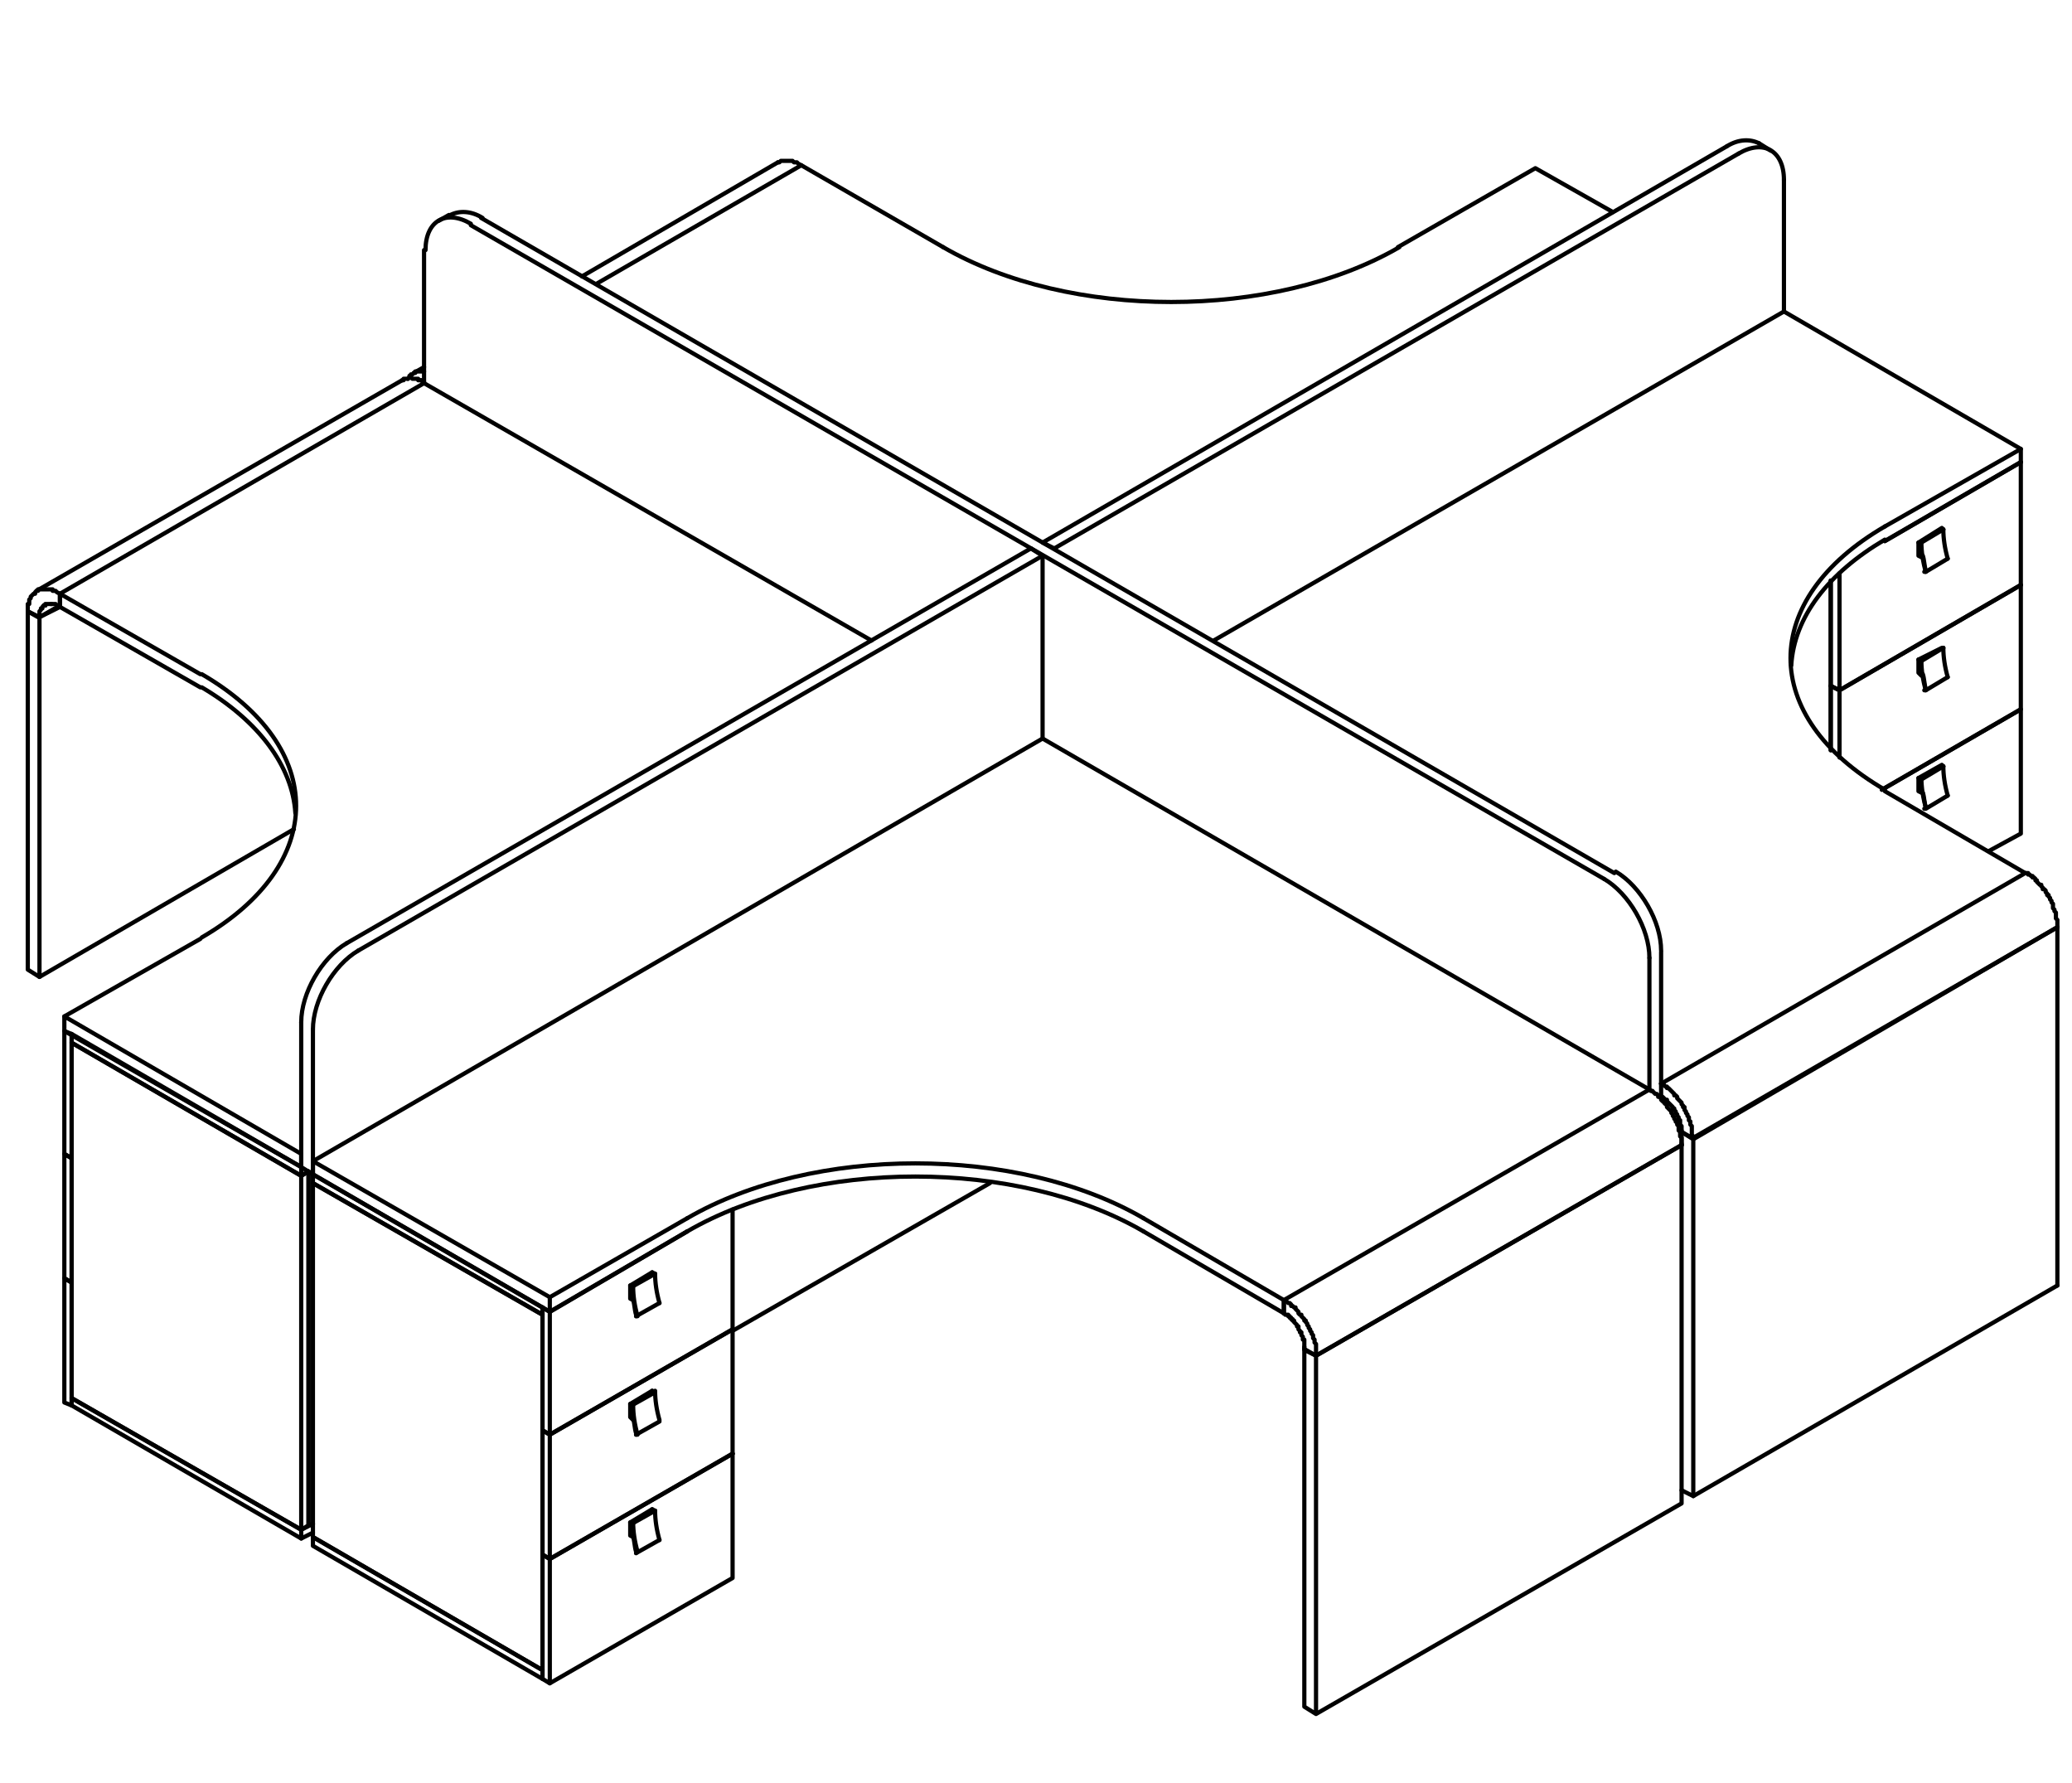 <?xml version="1.0" encoding="utf-8"?>
<!-- Generator: Adobe Illustrator 23.1.0, SVG Export Plug-In . SVG Version: 6.00 Build 0)  -->
<svg version="1.1" id="Layer_1" xmlns="http://www.w3.org/2000/svg" xmlns:xlink="http://www.w3.org/1999/xlink" x="0px" y="0px"
	 viewBox="0 0 141.7 121.9" style="enable-background:new 0 0 141.7 121.9;" xml:space="preserve">
<style type="text/css">
	.st0{fill:none;stroke:#000000;stroke-width:0.288;stroke-linecap:round;stroke-linejoin:round;stroke-miterlimit:10;}
	.st1{fill:none;stroke:#2A6EB6;stroke-width:4.800000e-02;stroke-linecap:round;stroke-linejoin:round;stroke-miterlimit:10;}
</style>
<g>
	<g>
		<g>
			<polyline class="st0" points="37.1,114.8 21.4,105.7 21.4,105.1 37.1,114.2 37.1,114.8 			"/>
			<polyline class="st0" points="20.6,104.6 20.6,105.2 21.4,104.8 			"/>
			<line class="st0" x1="4.9" y1="96.1" x2="20.6" y2="105.2"/>
			<polyline class="st0" points="21.4,104.2 20.6,104.6 4.9,95.6 4.9,96.1 			"/>
			<line class="st0" x1="44.8" y1="103.3" x2="44.6" y2="103.2"/>
			<polyline class="st0" points="43.2,104.2 43.1,104.1 44.6,103.2 			"/>
			<polyline class="st0" points="43.1,104.1 43.1,105 43.3,105.1 			"/>
			<path class="st0" d="M43.3,105.1c0.1,0.3,0.1,0.7,0.2,1"/>
			<line class="st0" x1="43.5" y1="106.2" x2="43.5" y2="106.2"/>
			<line class="st0" x1="43.5" y1="106.2" x2="45.1" y2="105.3"/>
			<path class="st0" d="M44.8,103.3c0,0.6,0.1,1.3,0.3,2"/>
			<line class="st0" x1="43.2" y1="104.2" x2="44.8" y2="103.3"/>
			<path class="st0" d="M43.3,104.1c0,0.6,0.1,1.3,0.3,2"/>
			<line class="st0" x1="131.4" y1="53.3" x2="131.2" y2="53.2"/>
			<polyline class="st0" points="132.9,52.4 132.8,52.3 131.2,53.2 131.2,54.1 131.4,54.2 			"/>
			<path class="st0" d="M131.5,54.2c0.1,0.3,0.1,0.7,0.2,1"/>
			<polyline class="st0" points="131.6,55.3 131.7,55.3 133.2,54.4 			"/>
			<path class="st0" d="M131.4,53.2c0,0.6,0.1,1.3,0.3,2"/>
			<line class="st0" x1="132.9" y1="52.4" x2="131.4" y2="53.3"/>
			<path class="st0" d="M132.9,52.4c0,0.6,0.1,1.3,0.3,2"/>
			<polyline class="st0" points="37.1,89.9 21.4,80.9 21.4,80.3 37.1,89.4 37.1,89.9 			"/>
			<polyline class="st0" points="20.6,79.8 20.6,80.4 21.1,80.1 			"/>
			<line class="st0" x1="4.9" y1="71.3" x2="20.6" y2="80.4"/>
			<polyline class="st0" points="20.6,79.8 4.9,70.7 4.9,71.3 			"/>
			<line class="st0" x1="125.2" y1="51.3" x2="125.2" y2="39.7"/>
			<line class="st0" x1="44.8" y1="87.1" x2="44.6" y2="87"/>
			<polyline class="st0" points="43.2,88 43.1,87.9 44.6,87 			"/>
			<polyline class="st0" points="43.1,87.9 43.1,88.8 43.3,88.9 			"/>
			<path class="st0" d="M43.3,88.9c0.1,0.3,0.1,0.7,0.2,1"/>
			<line class="st0" x1="43.5" y1="90" x2="43.5" y2="90"/>
			<line class="st0" x1="43.5" y1="90" x2="45.1" y2="89.1"/>
			<path class="st0" d="M44.8,87.1c0,0.6,0.1,1.3,0.3,2"/>
			<line class="st0" x1="43.2" y1="88" x2="44.8" y2="87.1"/>
			<path class="st0" d="M43.3,88c0,0.6,0.1,1.3,0.3,2"/>
			<line class="st0" x1="131.4" y1="37.1" x2="131.2" y2="37.1"/>
			<polyline class="st0" points="132.9,36.2 132.8,36.1 131.2,37.1 131.2,38 131.4,38.1 			"/>
			<path class="st0" d="M131.5,38c0.1,0.3,0.1,0.7,0.2,1"/>
			<polyline class="st0" points="131.6,39.1 131.7,39.1 133.2,38.2 			"/>
			<path class="st0" d="M131.4,37.1c0,0.6,0.1,1.3,0.3,2"/>
			<line class="st0" x1="132.9" y1="36.2" x2="131.4" y2="37.1"/>
			<path class="st0" d="M132.9,36.2c0,0.6,0.1,1.3,0.3,2"/>
			<polyline class="st0" points="21.4,104.2 21.1,104.3 21.1,80.1 			"/>
			<line class="st0" x1="44.8" y1="95.2" x2="44.6" y2="95.1"/>
			<polyline class="st0" points="43.2,96.1 43.1,96 44.6,95.1 			"/>
			<polyline class="st0" points="43.1,96 43.1,96.9 43.3,97.1 			"/>
			<path class="st0" d="M43.3,97c0.1,0.3,0.1,0.7,0.2,1"/>
			<line class="st0" x1="43.5" y1="98.1" x2="43.5" y2="98.1"/>
			<line class="st0" x1="43.5" y1="98.1" x2="45.1" y2="97.2"/>
			<path class="st0" d="M44.8,95.1c0,0.6,0.1,1.3,0.3,2"/>
			<line class="st0" x1="43.2" y1="96.1" x2="44.8" y2="95.2"/>
			<path class="st0" d="M43.3,96.1c0,0.6,0.1,1.3,0.3,2"/>
			<line class="st0" x1="131.4" y1="45.2" x2="131.2" y2="45.1"/>
			<polyline class="st0" points="132.9,44.3 132.8,44.3 131.2,45.1 131.2,46 131.4,46.2 			"/>
			<path class="st0" d="M131.5,46.1c0.1,0.3,0.1,0.7,0.2,1"/>
			<polyline class="st0" points="131.6,47.2 131.7,47.2 133.2,46.3 			"/>
			<path class="st0" d="M131.4,45.2c0,0.6,0.1,1.3,0.3,2"/>
			<line class="st0" x1="132.9" y1="44.3" x2="131.4" y2="45.2"/>
			<path class="st0" d="M132.9,44.3c0,0.6,0.1,1.3,0.3,2"/>
			<polyline class="st0" points="37.6,89.7 37.6,98.1 50.1,90.9 			"/>
			<polyline class="st0" points="37.1,89.4 37.1,97.8 37.6,98.1 			"/>
			<line class="st0" x1="50.1" y1="90.9" x2="50.1" y2="82.7"/>
			<polyline class="st0" points="37.1,89.4 37.6,89.7 47,84.2 			"/>
			<polyline class="st0" points="138.2,31.6 138.2,40 125.8,47.2 			"/>
			<line class="st0" x1="125.2" y1="39.7" x2="125.2" y2="46.9"/>
			<polyline class="st0" points="125.2,46.9 125.8,47.2 125.8,39.2 			"/>
			<line class="st0" x1="138.2" y1="31.6" x2="128.9" y2="37"/>
			<polyline class="st0" points="4.4,70.5 4.4,78.9 4.9,79.2 4.9,70.7 4.4,70.5 			"/>
			<polyline class="st0" points="37.1,106.3 37.1,114.8 37.6,115.1 37.6,106.6 			"/>
			<polyline class="st0" points="37.6,115.1 50.1,107.9 50.1,99.4 			"/>
			<polyline class="st0" points="50.1,99.4 37.6,106.6 37.1,106.3 			"/>
			<polyline class="st0" points="128.7,54 138.2,48.5 138.2,57 136,58.2 			"/>
			<polyline class="st0" points="4.9,87.7 4.9,96.1 4.4,95.9 4.4,87.4 4.9,87.7 			"/>
			<polyline class="st0" points="37.6,98.1 37.6,106.6 50.1,99.4 			"/>
			<polyline class="st0" points="37.1,97.8 37.1,106.3 37.6,106.6 			"/>
			<line class="st0" x1="50.1" y1="99.4" x2="50.1" y2="90.9"/>
			<polyline class="st0" points="37.1,97.8 37.6,98.1 50.1,90.9 			"/>
			<polyline class="st0" points="138.2,40 138.2,48.5 128.7,54 			"/>
			<line class="st0" x1="125.2" y1="46.9" x2="125.2" y2="51.3"/>
			<polyline class="st0" points="125.8,51.8 125.8,47.2 138.2,40 			"/>
			<line class="st0" x1="125.8" y1="47.2" x2="125.2" y2="46.9"/>
			<polyline class="st0" points="4.4,78.9 4.4,87.4 4.9,87.7 4.9,79.2 4.4,78.9 			"/>
			<polyline class="st0" points="37.1,114.2 21.4,105.1 21.4,80.9 37.1,89.9 37.1,114.2 			"/>
			<polyline class="st0" points="21.1,104.3 20.6,104.6 20.6,80.4 			"/>
			<line class="st0" x1="20.6" y1="104.6" x2="4.9" y2="95.6"/>
			<polyline class="st0" points="4.9,95.6 4.9,71.3 20.6,80.4 21.1,80.1 21.1,104.3 			"/>
			<polyline class="st0" points="114.8,77 114.7,76.9 114.7,76.8 114.7,76.7 114.6,76.7 114.6,76.6 114.5,76.5 114.5,76.4 
				114.4,76.3 114.4,76.2 114.3,76.1 114.3,76 114.2,75.9 114.2,75.9 114.1,75.8 114,75.7 114,75.6 114,75.5 113.9,75.5 113.8,75.4 
				113.8,75.3 113.7,75.3 113.6,75.2 113.6,75.1 113.5,75 113.4,75 113.4,74.9 113.3,74.8 113.2,74.8 113.1,74.7 113.1,74.7 
				113,74.6 			"/>
			<line class="st0" x1="115" y1="78.2" x2="115" y2="78.2"/>
			<polyline class="st0" points="115,78.3 115,78.1 115,78 115,77.9 115,77.9 115,77.8 114.9,77.7 114.9,77.6 114.9,77.5 
				114.9,77.4 114.8,77.3 114.8,77.2 114.8,77.1 114.8,77 			"/>
			<line class="st0" x1="112.8" y1="74.5" x2="112.8" y2="74.5"/>
			<polyline class="st0" points="113,74.6 112.9,74.6 112.8,74.5 			"/>
			<polyline class="st0" points="89.2,92.1 89.2,92 89.2,92 89.2,91.9 89.2,91.8 89.2,91.8 89.2,91.7 89.2,91.6 89.1,91.6 
				89.1,91.5 89.1,91.5 89.1,91.4 89,91.3 89,91.3 89,91.2 89,91.1 88.9,91.1 88.9,91.1 88.9,91 88.8,90.9 88.8,90.9 88.8,90.8 
				88.8,90.7 88.7,90.7 88.7,90.6 88.7,90.6 88.6,90.5 88.6,90.5 88.5,90.4 88.5,90.4 88.5,90.3 88.4,90.3 88.4,90.2 88.3,90.2 
				88.3,90.1 88.2,90.1 88.2,90 88.1,90 88.1,89.9 88,89.9 88,89.9 87.9,89.9 87.9,89.9 87.8,89.8 87.8,88.9 			"/>
			<polyline class="st0" points="87.8,88.9 88,89 88,89 88.1,89.1 88.2,89.1 88.3,89.2 88.3,89.3 88.4,89.3 88.5,89.4 88.6,89.4 
				88.6,89.5 88.7,89.6 88.8,89.7 88.8,89.7 88.8,89.8 88.9,89.9 89,89.9 89,90 89.1,90.1 89.2,90.2 89.2,90.3 89.3,90.3 89.3,90.4 
				89.4,90.5 89.4,90.6 89.5,90.7 89.5,90.8 89.6,90.9 89.6,91 89.7,91.1 89.7,91.1 89.7,91.2 89.8,91.3 89.8,91.4 89.8,91.5 
				89.9,91.6 89.9,91.7 89.9,91.8 90,91.9 90,92 90,92.1 90,92.2 90,92.3 90,92.3 90,92.4 90,92.5 90,92.7 			"/>
			<polyline class="st0" points="89.3,92.3 89.3,92.3 90,92.7 			"/>
			<line class="st0" x1="89.2" y1="92.2" x2="89.2" y2="92.2"/>
			<polyline class="st0" points="89.2,92.2 89.2,92.1 89.2,92.1 			"/>
			<line class="st0" x1="89.2" y1="92.3" x2="89.2" y2="92.3"/>
			<line class="st0" x1="115" y1="78.3" x2="115" y2="78.3"/>
			<polyline class="st0" points="90,117.2 90,92.7 115,78.3 115,102.8 90,117.2 89.2,116.7 89.2,92.3 90,92.7 			"/>
			<polyline class="st0" points="110.3,14.5 105,11.5 95.6,16.9 			"/>
			<polyline class="st0" points="64.5,16.9 54.8,11.3 40.8,19.4 			"/>
			<path class="st0" d="M64.5,16.9c8.6,5,22.6,5,31.2,0"/>
			<line class="st0" x1="128.9" y1="37" x2="138.2" y2="31.6"/>
			<polyline class="st0" points="138.2,31.6 138.2,30.7 128.9,36 			"/>
			<polyline class="st0" points="83,43.8 122,21.3 138.2,30.7 			"/>
			<line class="st0" x1="128.9" y1="54.1" x2="138.5" y2="59.7"/>
			<path class="st0" d="M128.9,36.9c-3.9,2.3-6.2,5.3-6.4,8.6"/>
			<path class="st0" d="M128.9,36c-8.6,5-8.6,13,0,18"/>
			<polyline class="st0" points="115.8,77.8 115.8,77.7 115.7,77.6 115.7,77.5 115.7,77.4 115.7,77.3 115.7,77.2 115.7,77.1 
				115.7,77 115.6,76.9 115.6,76.8 115.6,76.7 115.6,76.7 			"/>
			<polyline class="st0" points="115.7,77.8 115.7,77.8 115,77.4 			"/>
			<polyline class="st0" points="115,77.3 115,77.3 115,77.4 			"/>
			<polyline class="st0" points="115.6,76.7 115.5,76.6 115.5,76.5 115.5,76.4 115.4,76.3 115.4,76.2 115.3,76.1 115.3,76 
				115.2,75.9 115.2,75.8 115.2,75.7 115.1,75.7 115.1,75.6 115,75.5 115,75.4 114.9,75.3 114.9,75.3 114.8,75.2 114.7,75.1 
				114.7,75 114.6,74.9 114.5,74.9 114.5,74.8 114.4,74.7 114.3,74.6 114.3,74.6 114.2,74.5 114.1,74.4 114,74.4 114,74.3 
				113.9,74.3 113.9,74.3 113.8,74.2 			"/>
			<polyline class="st0" points="113.6,75 113.6,75 113.7,75 113.7,75 113.8,75.1 113.8,75.1 113.9,75.2 113.9,75.2 114,75.2 
				114,75.3 114,75.3 114.1,75.4 114.1,75.4 114.2,75.5 114.2,75.5 114.2,75.5 114.3,75.6 114.3,75.6 114.4,75.7 114.4,75.8 
				114.5,75.8 114.5,75.9 114.5,75.9 114.6,76 114.6,76.1 114.6,76.1 114.7,76.2 114.7,76.2 114.7,76.3 114.8,76.4 114.8,76.4 
				114.8,76.5 114.8,76.6 114.9,76.6 114.9,76.7 114.9,76.7 114.9,76.8 114.9,76.8 114.9,76.9 115,77 115,77 115,77.1 115,77.1 
				115,77.2 115,77.3 			"/>
			<line class="st0" x1="113.6" y1="74.1" x2="113.6" y2="74.1"/>
			<polyline class="st0" points="113.8,74.2 113.7,74.1 113.6,74.1 			"/>
			<line class="st0" x1="140.7" y1="63.4" x2="140.7" y2="63.4"/>
			<polyline class="st0" points="138.5,59.7 138.5,59.7 138.7,59.7 138.7,59.8 138.8,59.8 138.9,59.9 139,59.9 139,60 139.1,60 
				139.2,60.1 139.2,60.2 139.3,60.2 139.3,60.3 139.4,60.4 139.5,60.5 139.6,60.5 139.6,60.6 139.7,60.7 139.7,60.8 139.8,60.8 
				139.9,60.9 139.9,61 140,61.1 140,61.2 140.1,61.2 140.1,61.3 140.2,61.4 140.2,61.5 140.3,61.6 140.3,61.7 140.4,61.8 
				140.4,61.9 140.4,62 140.4,62.1 140.5,62.2 140.5,62.3 140.5,62.3 140.6,62.4 140.6,62.5 140.6,62.6 140.6,62.7 140.6,62.8 
				140.7,62.9 140.7,63 140.7,63.1 140.7,63.2 140.7,63.3 140.7,63.4 			"/>
			<line class="st0" x1="28.3" y1="25.5" x2="29" y2="25.1"/>
			<line class="st0" x1="39.8" y1="18.9" x2="53.2" y2="11.1"/>
			<polyline class="st0" points="27.9,25.9 28,25.8 28,25.8 28,25.7 28.1,25.7 28.1,25.6 28.2,25.6 28.2,25.6 28.3,25.5 28.3,25.5 
				28.4,25.5 28.4,25.4 28.5,25.4 28.6,25.4 28.6,25.4 28.7,25.4 28.7,25.4 28.8,25.4 28.8,25.4 28.9,25.4 29,25.4 29,25.4 			"/>
			<polyline class="st0" points="53.2,11.1 53.3,11.1 53.3,11.1 53.4,11 53.5,11 53.5,11 53.6,11 53.6,11 53.7,11 53.8,11 53.8,11 
				53.9,11 54,11 54,11 54.1,11 54.1,11 54.2,11 54.3,11.1 54.3,11.1 54.4,11.1 54.5,11.1 54.6,11.2 54.6,11.2 54.8,11.3 			"/>
			<line class="st0" x1="47" y1="84.2" x2="37.6" y2="89.7"/>
			<polyline class="st0" points="21.4,80.3 37.6,89.7 37.6,88.7 47,83.3 			"/>
			<polyline class="st0" points="21.4,80.3 21.4,79.4 37.6,88.7 			"/>
			<polyline class="st0" points="112.8,74.5 71.3,50.5 21.4,79.4 			"/>
			<line class="st0" x1="87.8" y1="89.8" x2="87.8" y2="89.8"/>
			<polyline class="st0" points="78.2,84.2 87.8,89.8 87.8,88.9 78.2,83.3 			"/>
			<path class="st0" d="M78.2,84.2c-8.6-5-22.6-5-31.2,0"/>
			<path class="st0" d="M78.2,83.3c-8.6-5-22.6-5-31.2,0"/>
			<line class="st0" x1="115" y1="77.4" x2="115" y2="77.4"/>
			<line class="st0" x1="115" y1="77.4" x2="115" y2="78.2"/>
			<line class="st0" x1="115" y1="78.3" x2="115" y2="78.3"/>
			<polyline class="st0" points="115.8,102.3 115.8,77.9 115,77.4 			"/>
			<line class="st0" x1="140.7" y1="63.4" x2="115.8" y2="77.9"/>
			<polyline class="st0" points="115,101.9 115.8,102.3 140.7,87.9 			"/>
			<polyline class="st0" points="140.7,63.4 140.7,63.4 140.7,87.9 			"/>
			<line class="st0" x1="4.4" y1="69.5" x2="13.7" y2="64.2"/>
			<polyline class="st0" points="20.6,78.9 4.4,69.5 4.4,70.5 20.6,79.8 20.6,78.9 			"/>
			<polyline class="st0" points="4.1,40.6 29,26.2 59.6,43.8 			"/>
			<polyline class="st0" points="13.7,46.1 4.1,40.6 4.1,41.5 13.7,47 			"/>
			<path class="st0" d="M20.2,55.6c-0.2-3.2-2.5-6.3-6.4-8.6"/>
			<path class="st0" d="M13.8,64.1c8.6-5,8.6-13,0-18"/>
			<line class="st0" x1="2.7" y1="42.2" x2="4.1" y2="41.5"/>
			<line class="st0" x1="1.9" y1="41.8" x2="1.9" y2="41.8"/>
			<line class="st0" x1="2.7" y1="66.8" x2="20.1" y2="56.7"/>
			<polyline class="st0" points="1.9,66.3 2.7,66.8 2.7,42.2 1.9,41.8 1.9,66.3 			"/>
			<line class="st0" x1="27.5" y1="26" x2="2.5" y2="40.4"/>
			<polyline class="st0" points="27.5,26 27.6,26 27.6,25.9 27.6,25.9 27.7,25.9 27.8,25.9 27.8,25.9 27.9,25.9 27.9,25.9 28,25.8 
				28.1,25.8 28.1,25.8 28.2,25.9 28.3,25.9 28.3,25.9 28.4,25.9 28.5,25.9 28.6,25.9 28.6,26 28.7,26 28.8,26 28.8,26 			"/>
			<line class="st0" x1="29" y1="26.2" x2="29" y2="26.2"/>
			<polyline class="st0" points="28.8,26 28.9,26.1 29,26.1 			"/>
			<polyline class="st0" points="2.7,42.2 2.7,42.2 2.7,42.1 			"/>
			<polyline class="st0" points="2.6,42.2 2.6,42.2 1.9,41.8 			"/>
			<polyline class="st0" points="3.5,41.3 3.5,41.3 3.6,41.3 3.6,41.3 3.6,41.3 3.7,41.3 3.7,41.3 3.8,41.3 3.8,41.3 3.9,41.4 
				3.9,41.4 4,41.4 4,41.4 4.1,41.4 4.1,40.6 3.9,40.5 3.9,40.5 3.8,40.4 3.7,40.4 3.6,40.4 3.6,40.3 3.5,40.3 3.5,40.3 3.4,40.3 
				3.3,40.3 3.3,40.3 3.2,40.3 3.1,40.3 3.1,40.3 3,40.3 2.9,40.3 2.9,40.3 2.8,40.3 2.7,40.3 2.7,40.3 2.6,40.3 2.6,40.4 2.5,40.4 
				2.5,40.4 2.4,40.5 2.4,40.5 2.4,40.6 2.3,40.6 2.3,40.6 2.2,40.7 2.2,40.7 2.2,40.7 2.1,40.8 2.1,40.9 2.1,40.9 2,41 2,41.1 
				2,41.1 2,41.2 2,41.3 1.9,41.3 1.9,41.4 1.9,41.5 1.9,41.6 1.9,41.7 1.9,41.8 			"/>
			<line class="st0" x1="3.5" y1="41.3" x2="3.5" y2="41.3"/>
			<polyline class="st0" points="3.1,41.4 3.1,41.3 3.2,41.3 3.2,41.3 3.2,41.3 3.3,41.3 3.3,41.3 3.4,41.3 3.4,41.3 3.5,41.3 			
				"/>
			<line class="st0" x1="3.1" y1="41.4" x2="3.1" y2="41.4"/>
			<polyline class="st0" points="3,41.4 3,41.4 3.1,41.4 			"/>
			<line class="st0" x1="3" y1="41.4" x2="3" y2="41.4"/>
			<polyline class="st0" points="2.7,42.1 2.7,42.1 2.7,42 2.7,42 2.7,41.9 2.7,41.9 2.7,41.9 2.7,41.8 2.7,41.8 2.8,41.7 2.8,41.7 
				2.8,41.7 2.8,41.6 2.9,41.6 2.9,41.5 2.9,41.5 2.9,41.5 3,41.4 			"/>
			<polyline class="st0" points="71.3,50.5 71.3,38 70.5,37.5 			"/>
			<line class="st0" x1="71.3" y1="38" x2="24.5" y2="65"/>
			<line class="st0" x1="70.5" y1="37.5" x2="23.7" y2="64.5"/>
			<polyline class="st0" points="20.6,69.9 20.6,79.8 21.4,80.3 21.4,70.4 			"/>
			<path class="st0" d="M24.5,65c-1.7,1-3.1,3.4-3.1,5.4"/>
			<path class="st0" d="M23.7,64.5c-1.7,1-3.1,3.4-3.1,5.4"/>
			<line class="st0" x1="122" y1="21.3" x2="122" y2="12.3"/>
			<polyline class="st0" points="118.1,10 71.3,37.1 72.1,37.5 118.9,10.5 			"/>
			<path class="st0" d="M122,12.3c0-2-1.4-2.8-3.1-1.8"/>
			<path class="st0" d="M120.3,9.8c-0.6-0.3-1.4-0.3-2.2,0.2"/>
			<line class="st0" x1="113.5" y1="75" x2="113.6" y2="75"/>
			<line class="st0" x1="112.8" y1="65.5" x2="112.8" y2="74.5"/>
			<line class="st0" x1="29" y1="26.1" x2="29" y2="17.1"/>
			<path class="st0" d="M32.2,15.3c-1.7-1-3.1-0.2-3.1,1.8"/>
			<path class="st0" d="M33,14.9c-0.8-0.5-1.6-0.5-2.2-0.2"/>
			<line class="st0" x1="113.6" y1="75" x2="113.6" y2="65.1"/>
			<line class="st0" x1="32.2" y1="15.4" x2="109.7" y2="60.1"/>
			<line class="st0" x1="32.9" y1="14.9" x2="110.4" y2="59.7"/>
			<path class="st0" d="M113.6,65c0-2-1.4-4.4-3.1-5.4"/>
			<path class="st0" d="M112.8,65.5c0-2-1.4-4.4-3.1-5.4"/>
			<line class="st0" x1="50.1" y1="91" x2="67.7" y2="80.9"/>
			<line class="st0" x1="115" y1="78.3" x2="90" y2="92.7"/>
			<line class="st0" x1="112.8" y1="74.5" x2="87.8" y2="88.9"/>
			<line class="st0" x1="140.7" y1="63.4" x2="115.8" y2="77.8"/>
			<line class="st0" x1="138.5" y1="59.7" x2="113.6" y2="74.1"/>
			<line class="st0" x1="2.7" y1="42.2" x2="4.1" y2="41.4"/>
			<line class="st0" x1="4.1" y1="41.4" x2="4.1" y2="41.4"/>
			<line class="st0" x1="121.1" y1="10.3" x2="120.3" y2="9.8"/>
			<line class="st0" x1="30" y1="15.1" x2="30.7" y2="14.7"/>
			<path class="st1" d="M37.6,89.7"/>
			<path class="st1" d="M37.6,115.1"/>
		</g>
	</g>
</g>
</svg>
